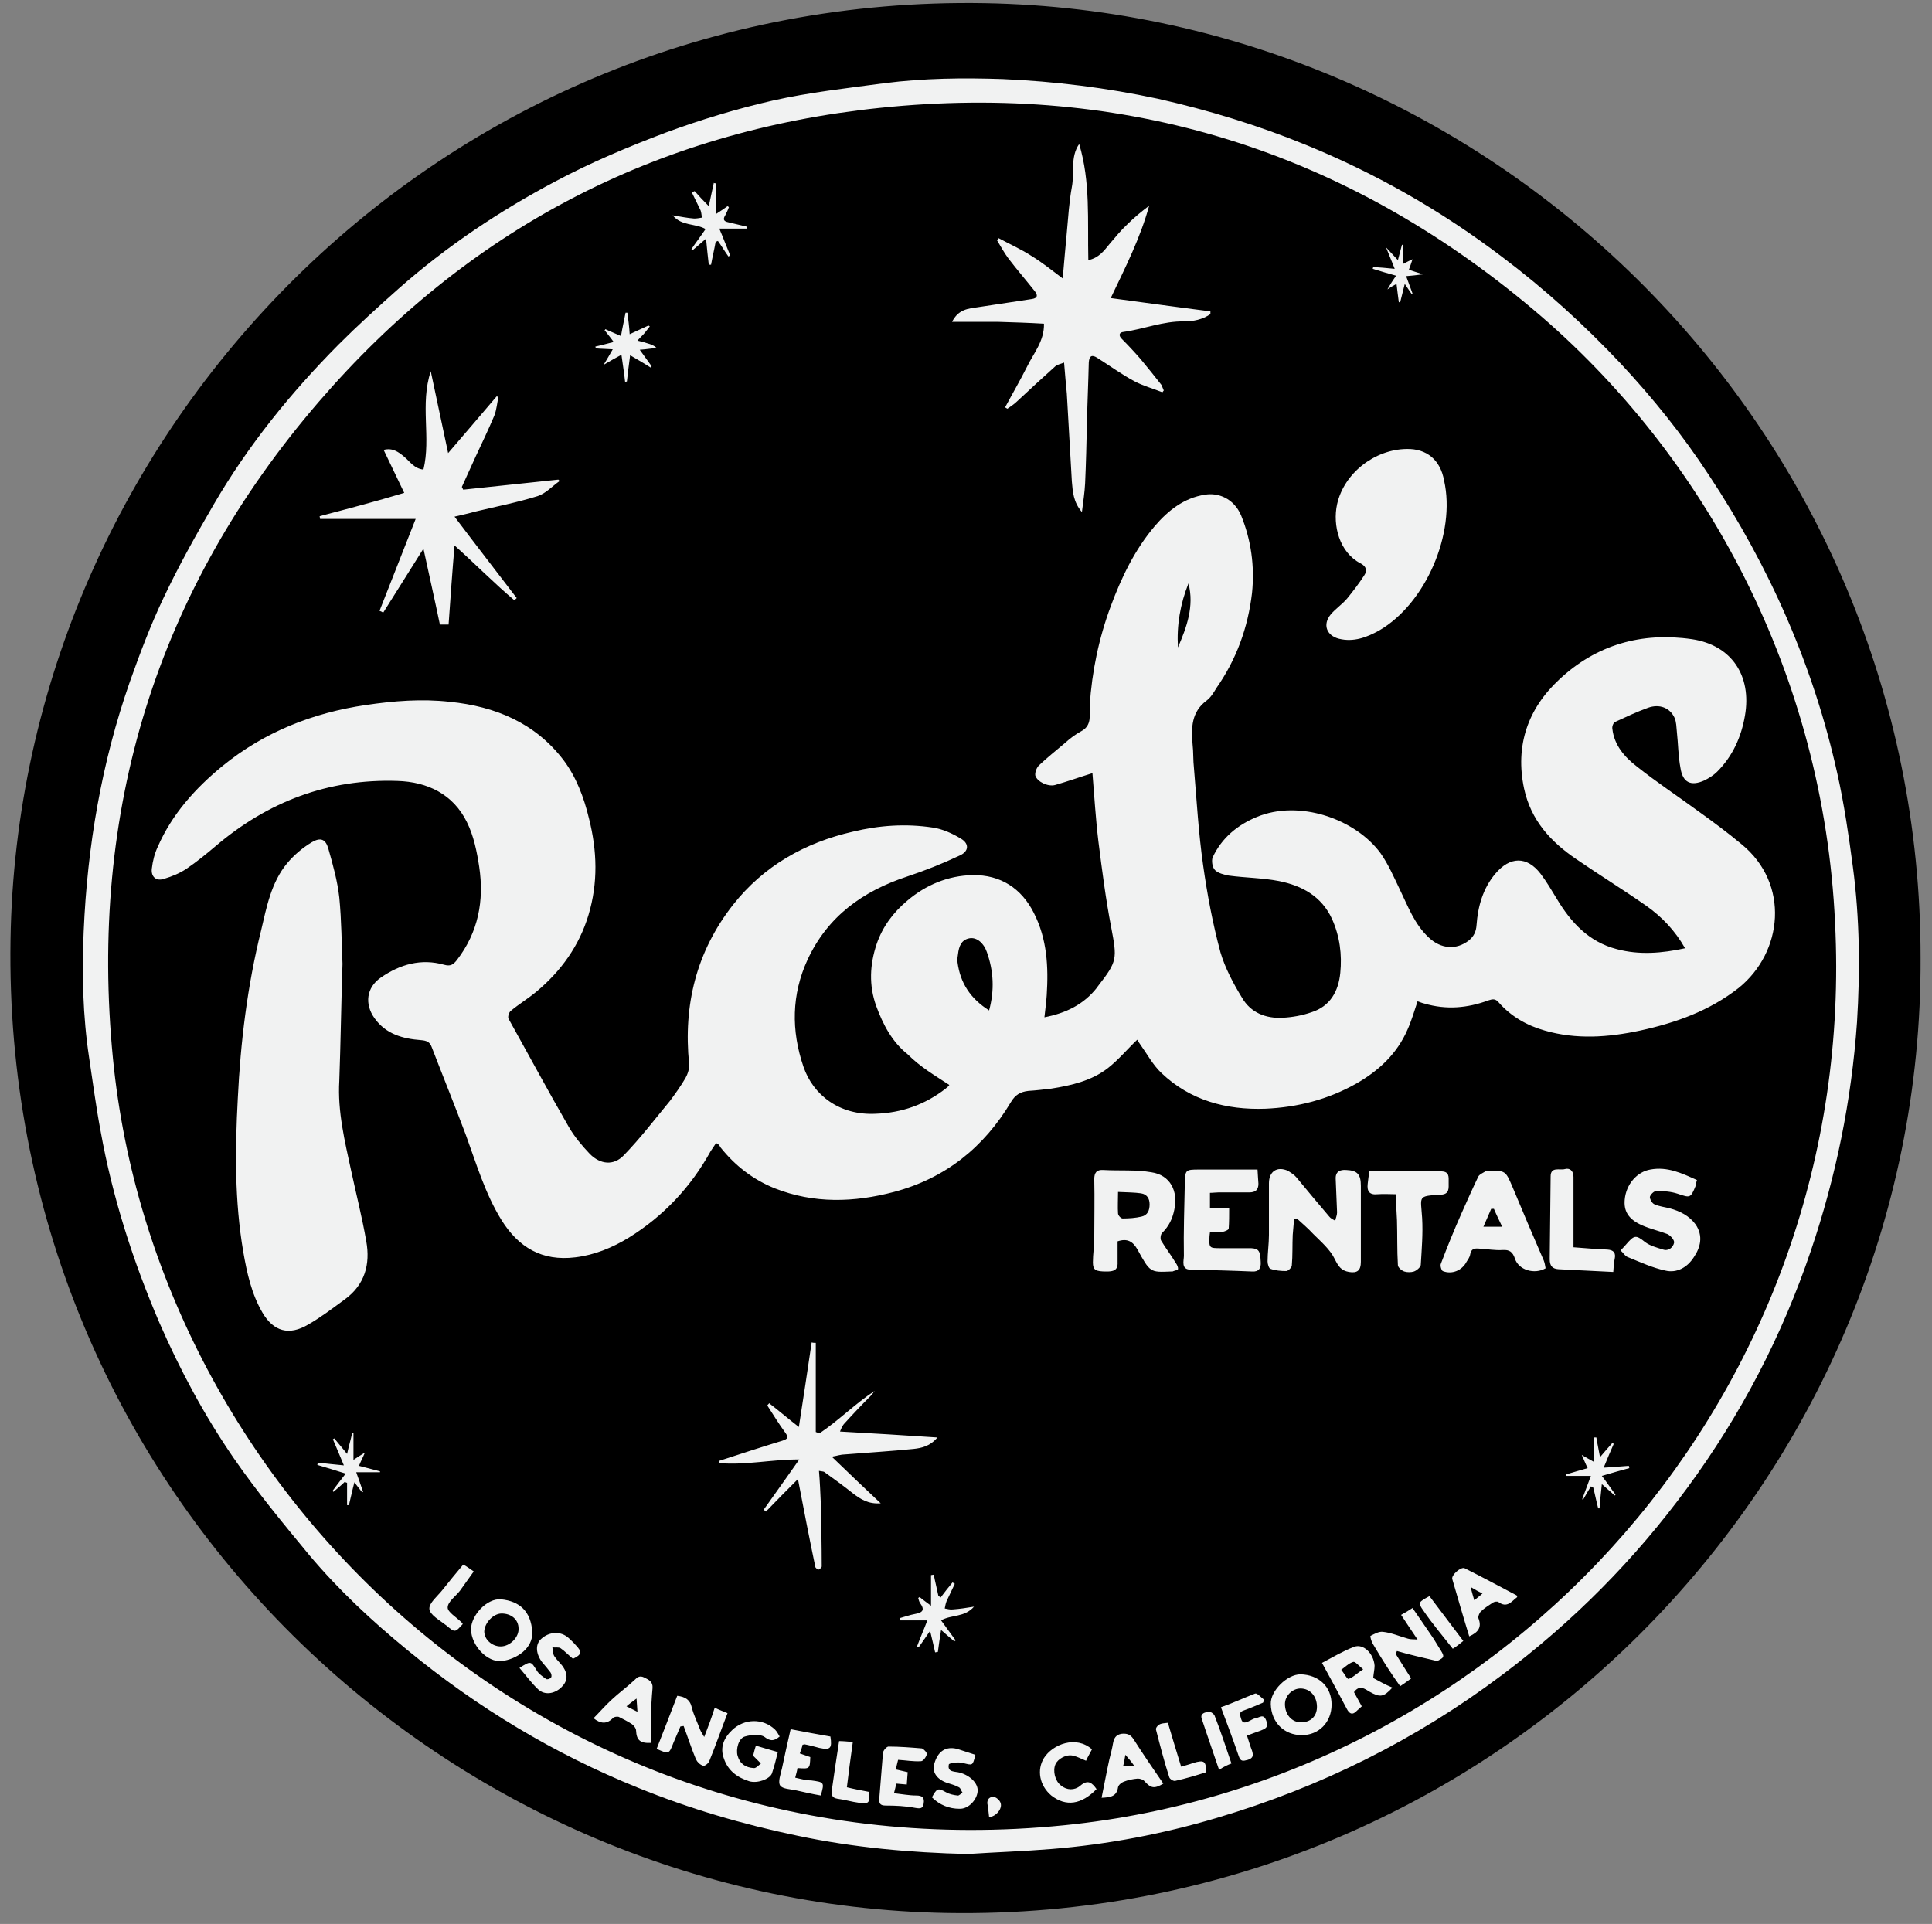 <?xml version="1.0" encoding="utf-8"?>
<!-- Generator: Adobe Illustrator 27.8.1, SVG Export Plug-In . SVG Version: 6.00 Build 0)  -->
<svg version="1.1" id="Layer_1" xmlns="http://www.w3.org/2000/svg" xmlns:xlink="http://www.w3.org/1999/xlink" x="0px" y="0px"
	 viewBox="0 0 422.5 420.8" style="enable-background:new 0 0 422.5 420.8;" xml:space="preserve">
<rect x="0" y="0" width="422.5" height="420.8" fill="#808080" stroke="none"/>
<style type="text/css">
	.st0{fill:#F1F2F2;}
</style>
<g>
	<g>
		<circle class="st0" cx="212" cy="211.9" r="205.8"/>
		<path d="M420,209.5c0.5,114.5-93.8,210.8-212.7,208.9C95.9,416.6,0.4,324.6,2.3,205.6C4,94.3,96.1-1.4,215.4,0.7
			C326.9,2.7,420.1,94.1,420,209.5z M211.6,405.5c6.1-0.4,12.3-0.6,18.4-1.1c12.3-1,24.3-3.3,36.1-6.8c22.6-6.7,43.4-17,62.3-31.2
			c15.6-11.7,29.1-25.3,40.6-41c11.7-15.9,20.7-33.2,27-51.8c5.5-16.2,8.9-32.9,10.1-50c0.7-11.3,0.6-22.7-0.9-34
			c-0.9-6.8-1.9-13.7-3.4-20.4c-5.2-23.5-14.8-45.2-28.1-65.3c-5.7-8.7-12.2-16.8-19.3-24.4c-8-8.5-16.6-16.3-25.9-23.3
			C315.2,46.1,301,38,285.6,31.7c-10.5-4.3-21.3-7.6-32.4-10.1c-11.2-2.4-22.5-3.8-33.9-4.3c-8.6-0.3-17.3-0.2-25.9,0.9
			c-8.2,1.1-16.4,2-24.4,3.8c-7.9,1.8-15.8,4.2-23.4,7c-8.2,3.1-16.3,6.5-24,10.6c-12.3,6.5-24,14.3-34.5,23.6
			c-4.5,4-8.9,8-13.1,12.2c-10.5,10.6-19.8,22.1-27.3,35c-3.9,6.7-7.7,13.5-11,20.5c-2.8,5.9-5.1,12-7.3,18.2
			c-6.2,17.7-9.3,36-10.1,54.6c-0.4,9.2-0.2,18.5,1.2,27.7c0.8,5.3,1.5,10.7,2.5,16c2.6,14.5,7.1,28.5,12.9,42
			c4.5,10.3,9.8,20.2,16.2,29.5c5.1,7.4,10.9,14.4,16.6,21.3c6.4,7.6,13.7,14.4,21.4,20.7c15.3,12.6,32.1,22.7,50.4,30.1
			c11.3,4.6,22.9,8,34.9,10.5C186.7,404.1,199.1,405.2,211.6,405.5z"/>
		<path d="M401.3,201.8c5.2,102.5-71.6,187.6-168.5,197.4C120.3,410.6,34,326.6,24.7,231.5c-5.3-54.1,9.5-102.4,45-143.6
			c32.3-37.5,73.5-59.2,122.7-64.3c53.7-5.6,101.6,9.3,142.9,44.1C373.3,99.7,398.8,147.9,401.3,201.8z M207.6,237.3
			c-0.1,0.2-0.4,0.5-0.8,0.8c-4.5,3.5-9.6,5.3-15.3,5.5c-7.9,0.4-13.7-4.1-15.8-10.3c-2.7-7.9-2.6-15.8,0.9-23.4
			c4.4-9.5,12.1-15,21.8-18.2c3.9-1.3,7.7-2.8,11.5-4.6c2-0.9,2.1-2.6,0.2-3.7c-1.8-1.1-4-2.1-6.1-2.4c-5.9-0.9-11.7-0.5-17.5,0.9
			c-10.5,2.4-19.5,7.5-26.2,16c-8,10.2-10.9,21.9-9.6,34.8c0.1,1-0.3,2.2-0.8,3.1c-1,1.7-2.2,3.4-3.4,5c-3.3,4-6.5,8.2-10.1,11.9
			c-2.2,2.3-5.1,2-7.4-0.3c-1.7-1.8-3.4-3.8-4.6-5.9c-4.5-7.8-8.8-15.8-13.2-23.7c-0.2-0.4,0.1-1.4,0.5-1.7c1.8-1.5,3.8-2.7,5.6-4.2
			c5.4-4.5,9.4-10.1,11.4-16.8c2.1-7,1.9-14,0.1-21.1c-1.1-4.6-2.8-9.1-5.6-12.8c-6.2-8.1-14.9-11.7-24.8-12.7
			c-6.2-0.7-12.3-0.2-18.4,0.7c-11.6,1.7-22.2,5.9-31.3,13.3c-6,4.9-11.1,10.6-14.2,17.7c-0.7,1.5-1.1,3.1-1.3,4.8
			c-0.2,1.8,1,2.8,2.7,2.2c1.7-0.5,3.4-1.2,4.9-2.2c2.2-1.5,4.3-3.2,6.3-4.9c11.5-9.8,24.7-14.8,39.8-14.3c6.6,0.2,12.2,2.9,15.2,9
			c1.5,3,2.2,6.5,2.7,9.8c1.1,7.4-0.2,14.3-4.9,20.4c-0.8,1-1.4,1.4-2.8,1c-5-1.4-9.6-0.1-13.8,2.8c-3.2,2.2-3.6,5.8-1.4,8.9
			c2.5,3.5,6.2,4.5,10.2,4.8c1.2,0.1,1.9,0.4,2.3,1.5c2.5,6.5,5.1,12.9,7.5,19.3c2.3,6.3,4.2,12.8,7.8,18.6c3.7,5.9,8.8,9,16.1,8.1
			c4.2-0.5,8.1-2.1,11.7-4.3c7.6-4.7,13.6-11.1,17.9-18.9c0.4-0.6,0.8-1.2,1.2-1.8c0.3,0.2,0.5,0.2,0.5,0.3c0.2,0.2,0.4,0.5,0.5,0.7
			c3.2,4,7.1,7,11.8,8.9c8.6,3.4,17.4,3.1,26.1,0.8c11.3-3,19.7-9.8,25.6-19.7c0.9-1.5,2-2.2,3.8-2.4c1.7-0.1,3.3-0.3,5-0.5
			c4.4-0.7,8.8-1.7,12.4-4.5c2.3-1.8,4.2-4.1,6.4-6.2c0.1,0.2,0.4,0.7,0.7,1.1c1.5,2.1,2.7,4.4,4.6,6.2c6.3,6,14.2,8.1,22.7,7.8
			c7-0.3,13.7-2,19.9-5.5c4.9-2.8,8.9-6.5,11.2-11.8c0.9-2,1.5-4.1,2.2-6.2c0.6,0.2,1,0.4,1.5,0.5c4.8,1.4,9.4,1,14-0.7
			c0.9-0.3,1.5-0.4,2.2,0.4c2.7,3.1,6.2,5.1,10.1,6.2c6.9,2,13.9,1.5,20.9,0c7.8-1.7,15.1-4.3,21.5-9.3c9.7-7.8,11.3-22.8,0.6-31.5
			c-3-2.5-6.1-4.8-9.3-7.1c-4.5-3.3-9.2-6.4-13.6-9.9c-2.6-2-4.9-4.6-5.3-8.2c-0.1-0.5,0.2-1.3,0.6-1.5c2.4-1.1,4.7-2.2,7.2-3.1
			c2.5-0.9,4.8,0,5.8,2.2c0.4,0.9,0.4,2,0.5,3c0.3,2.7,0.3,5.4,0.8,8c0.5,3.2,2.3,4,5.2,2.7c1-0.5,2-1.1,2.8-1.9
			c3.4-3.4,5.3-7.6,6.1-12.3c1.5-8.7-2.9-15.4-11.6-16.7c-11-1.6-20.9,1.2-29,8.8c-6.9,6.4-9.7,14.5-7.7,23.9
			c1.5,6.9,5.8,11.6,11.4,15.4c5.1,3.5,10.3,6.7,15.3,10.2c3.4,2.4,6.3,5.4,8.5,9.3c-5.1,1.1-10,1.5-14.9,0.2
			c-6.2-1.6-10.1-5.9-13.2-11.1c-1.1-1.8-2.2-3.7-3.5-5.4c-3-3.9-6.7-3.8-9.9,0c-2.7,3.2-3.8,7.1-4.1,11.2c-0.1,1.5-0.6,2.5-1.7,3.4
			c-2.7,2.1-6.1,1.9-8.8-0.7c-3.1-2.9-4.5-6.8-6.3-10.5c-1.3-2.7-2.5-5.5-4.2-7.9c-5.5-7.5-17.8-11.8-27.1-7.9
			c-4.1,1.7-7.6,4.5-9.6,8.8c-0.3,0.7-0.1,2.2,0.5,2.8c0.7,0.7,2,1,3,1.2c3.7,0.5,7.4,0.5,11,1.2c5,1,9.3,3.3,11.6,8.3
			c1.7,3.8,2.2,7.8,1.8,11.8c-0.4,4-2.2,7.3-6.3,8.6c-2,0.7-4.2,1.1-6.3,1.2c-3.7,0.2-7-1.1-8.9-4.4c-1.9-3.1-3.7-6.5-4.7-9.9
			c-1.7-6.3-2.9-12.7-3.8-19.1c-1-7-1.4-14.1-2-21.2c-0.2-1.7-0.1-3.5-0.3-5.2c-0.3-3.6-0.3-7.1,3.1-9.6c0.9-0.7,1.5-1.7,2.1-2.7
			c4.4-6.3,6.9-13.2,7.8-20.8c0.6-5.9-0.2-11.6-2.4-17c-1.6-3.7-5-5-7.9-4.5c-4.6,0.7-8.1,3.5-11,6.9c-4.4,5.2-7.3,11.3-9.6,17.5
			c-2.6,7-4.1,14.2-4.6,21.7c-0.1,1.9,0.6,4.3-1.8,5.6c-1.3,0.7-2.5,1.6-3.6,2.6c-1.9,1.6-3.9,3.2-5.7,4.9c-0.5,0.5-0.9,1.5-0.8,2.2
			c0.4,1.4,2.8,2.5,4.3,2.1c2.8-0.8,5.6-1.8,8.2-2.6c0.4,4.8,0.7,9.9,1.3,14.9c0.8,6.3,1.6,12.6,2.8,18.8c1.3,6.9,1.4,7.4-2.9,12.9
			c-0.1,0.1-0.1,0.2-0.2,0.3c-2.9,3.7-6.8,5.6-11.5,6.5c0.2-1.8,0.4-3.3,0.5-4.8c0.4-6.2,0.1-12.3-2.8-18c-2.7-5.4-7.3-8.4-13.4-8.3
			c-5.3,0.1-10.2,2.1-14.3,5.6c-3.1,2.6-5.4,5.7-6.7,9.5c-1.5,4.5-1.7,9-0.1,13.5c1.5,4.1,3.5,7.9,6.9,10.6
			C201.3,233.4,204.4,235.2,207.6,237.3z M74.9,210.8c-0.2-4.3-0.2-9.4-0.7-14.5c-0.4-3.6-1.4-7.2-2.4-10.7
			c-0.6-2.1-1.7-2.5-3.6-1.4c-2,1.2-3.9,2.8-5.4,4.6c-3.5,4.2-4.5,9.6-5.7,14.7c-3,12.1-4.5,24.4-5.1,36.8
			c-0.6,11.2-0.7,22.4,1.2,33.5c0.8,4.6,1.8,9.2,4.2,13.3c2.4,4.1,5.8,5.1,10,2.6c2.8-1.6,5.4-3.6,8-5.5c4.4-3.2,5.6-7.7,4.7-12.7
			c-0.9-5.2-2.2-10.3-3.3-15.4c-1.4-6.5-3-13-2.6-19.7C74.5,228.2,74.6,219.9,74.9,210.8z M238,56.9c-0.2-8.7,0.5-17.1-2-25.4
			c-2,2.9-1,6.3-1.6,9.4c-0.6,3.3-0.8,6.6-1.1,9.9c-0.3,3.3-0.6,6.5-0.9,10.1c-2.4-1.8-4.5-3.5-6.8-4.9c-2.3-1.5-4.8-2.6-7.2-3.9
			c-0.1,0.1-0.2,0.3-0.4,0.4c0.8,1.3,1.6,2.8,2.5,4c1.9,2.5,3.9,4.8,5.8,7.2c0.7,0.9,0.6,1.5-0.6,1.7c-4,0.6-8,1.2-11.9,1.8
			c-2,0.3-4.2,0.4-5.6,3.2c3.7,0,6.9,0,10.2,0c3.3,0.1,6.5,0.2,9.9,0.4c0.1,3.8-2.3,6.5-3.7,9.4c-1.5,3-3.2,5.9-4.8,8.9
			c0.2,0.1,0.3,0.2,0.5,0.3c0.7-0.5,1.5-1,2.1-1.6c2.8-2.6,5.6-5.2,8.4-7.7c0.5-0.4,1.2-0.5,1.9-0.8c0.2,2.5,0.4,4.7,0.6,6.8
			c0.4,6.4,0.7,12.8,1.1,19.2c0.2,2.2,0.3,4.5,2.2,6.7c0.3-2.4,0.6-4.3,0.7-6.3c0.2-4.4,0.3-8.8,0.4-13.3c0.1-4.4,0.3-8.7,0.4-13.1
			c0.1-1.5,0.7-1.8,1.9-1c2.7,1.7,5.3,3.6,8.1,5.1c1.9,1,4.1,1.6,6.1,2.4c0.1-0.1,0.2-0.3,0.3-0.4c-0.2-0.4-0.3-0.8-0.5-1.2
			c-1.5-1.9-3-3.8-4.6-5.7c-1.3-1.5-2.7-3-4.1-4.4c-0.7-0.7-0.6-1.4,0.4-1.5c4.4-0.6,8.7-2.4,13.3-2.3c1.9,0,4-0.4,5.7-1.6
			c0-0.2,0-0.4,0-0.6c-7.2-0.9-14.3-1.9-21.8-2.9c3.2-6.7,6.5-13.2,8.4-20.2c-1.7,1.3-3.3,2.6-4.8,4.1c-1.4,1.3-2.6,2.8-3.8,4.2
			C241.4,54.9,240.3,56.4,238,56.9z M307.6,98.2c-7,0.1-13.7,5.3-15.2,12.1c-1,4.6,0.5,10.5,5.1,12.9c1.4,0.7,1.5,1.7,0.8,2.7
			c-1.1,1.7-2.4,3.4-3.7,5c-1.1,1.3-2.5,2.2-3.6,3.5c-1.8,2.2-0.9,4.6,1.8,5.3c3.2,0.8,6.1-0.3,8.8-1.8
			c10.2-5.9,16.8-21.3,14.2-32.8C315,100.6,312,98.1,307.6,98.2z M69.9,112.9c0,0.2,0.1,0.4,0.1,0.6c6.9,0,13.8,0,20.9,0
			c-2.7,6.9-5.3,13.5-7.9,20.1c0.3,0.1,0.5,0.2,0.8,0.4c2.8-4.5,5.7-9,8.8-14c1.3,6,2.5,11.3,3.6,16.6c0.8,0,1.3,0,1.9,0
			c0.4-5.7,0.8-11.4,1.3-17.3c4.6,4.1,8.7,8.3,13.1,12c0.2-0.2,0.3-0.3,0.5-0.5c-4.5-5.9-9-11.7-13.6-17.8c1.7-0.4,3.1-0.7,4.5-1.1
			c4.6-1.1,9.2-2,13.7-3.4c1.8-0.6,3.2-2.2,4.8-3.3c-0.1-0.1-0.2-0.2-0.3-0.3c-6.9,0.7-13.9,1.5-20.8,2.2c-0.1-0.2-0.2-0.4-0.3-0.6
			c1-2.2,2-4.4,3-6.6c1.4-3,2.8-5.9,4.1-9c0.5-1.3,0.6-2.7,0.9-4.1c-0.1,0-0.3-0.1-0.4-0.1c-3.4,4-6.9,8.1-10.6,12.4
			c-1.3-6.1-2.5-11.8-3.8-17.9c-2.4,7.3,0.1,14.5-1.6,21.5c-2-0.2-2.9-1.7-4.2-2.8c-1.3-1.1-2.6-2-4.5-1.5c1.5,3.2,3,6.2,4.5,9.4
			C82.1,109.7,76,111.3,69.9,112.9z M174.5,323.5c1.3,6.8,2.5,13,3.8,19.2c0,0.2,0.5,0.6,0.7,0.6c0.3-0.1,0.7-0.5,0.7-0.7
			c0-4.6-0.1-9.2-0.2-13.8c-0.1-2.3-0.2-4.7-0.4-7.1c0.5,0.1,0.8,0.1,1.1,0.2c2.1,1.5,4.3,3.1,6.3,4.7c1.7,1.3,3.4,2.4,6.1,2.2
			c-3.7-3.5-7.1-6.7-10.7-10.2c1.2-0.2,2-0.5,2.9-0.5c5-0.4,10-0.7,15-1.2c1.8-0.2,3.6-0.6,5.2-2.5c-7.4-0.5-14.2-0.9-21.3-1.3
			c0.2-0.5,0.5-1.3,1-1.8c1.9-2.1,3.8-4.1,5.8-6.1c0.3-0.3,0.5-0.7,0.8-1c-4.3,2.8-7.9,6.5-12.1,9.3c-0.3-0.1-0.5-0.2-0.8-0.3
			c0-6.5,0-13,0-19.5c-0.3,0-0.6,0-0.9-0.1c-0.9,6.1-1.8,12.1-2.8,18.5c-2.2-1.7-4.3-3.5-6.5-5.2c-0.1,0.2-0.3,0.3-0.4,0.5
			c1.3,2,2.5,4,3.9,5.9c0.8,1.1,0.6,1.4-0.6,1.8c-4.6,1.4-9.2,2.9-13.8,4.4c0,0.2,0,0.4,0,0.5c5.7,0.5,11.3-0.8,17.5-0.8
			c-2.7,3.8-5.2,7.4-7.8,11c0.2,0.1,0.3,0.3,0.5,0.4C169.7,328.3,172.1,325.9,174.5,323.5z M283,266.6c0.2,0,0.4-0.1,0.6-0.1
			c1.2,1.1,2.5,2.2,3.6,3.4c1.7,1.7,3.7,3.4,4.7,5.5c0.8,1.6,1.4,2.5,3.1,2.8c1.8,0.3,2.6-0.3,2.6-2.2c0-2.3,0-4.5,0-6.8
			c0-3.3,0-6.6,0-9.8c0-2.5-0.7-3.4-3.2-3.5c-1.3-0.1-2.4,0.3-2.3,2c0.1,2.4,0.2,4.9,0.3,7.3c0,0.6-0.3,1.2-0.4,1.8
			c-0.5-0.3-1-0.5-1.3-0.9c-2.4-2.8-4.8-5.7-7.2-8.6c-0.5-0.6-1.2-1-1.8-1.4c-2.4-1.1-4.2,0.1-4.2,2.7c0,3.8,0,7.5,0,11.3
			c0,1.9-0.3,3.9-0.3,5.8c0,0.6,0.3,1.5,0.6,1.6c1.1,0.4,2.3,0.5,3.5,0.5c0.4,0,1.2-0.8,1.2-1.2c0.2-2.2,0.1-4.5,0.2-6.7
			C282.8,268.9,282.9,267.7,283,266.6z M244.4,271.5c2.1-0.7,3.3,0,4.3,1.7c2.8,5.1,2.8,5.1,7.3,4.9c0.1,0,0.3,0,0.4,0
			c0.4-0.2,1.2-0.3,1.2-0.5c0.1-0.4-0.2-1-0.5-1.4c-1-1.7-2.2-3.2-3.2-4.9c-0.2-0.4-0.1-1.4,0.3-1.7c1.4-1.4,2.2-3,2.6-5
			c0.9-4.1-0.9-7.6-5-8.2c-3.4-0.6-7-0.3-10.5-0.5c-1.5-0.1-2,0.6-2,2c0.1,4.3,0,8.6,0,12.9c0,1.8-0.3,3.5-0.3,5.3c0,1.7,0.6,2,3,2
			c1.4,0,2.5-0.2,2.4-2C244.4,274.5,244.4,273,244.4,271.5z M338,277.4c-0.1-0.6-0.2-1.2-0.4-1.7c-2.3-5.3-4.6-10.7-6.8-16
			c-1.6-3.7-1.5-3.7-5.6-3.6c-0.1,0-0.1,0-0.2,0c-0.6,0.4-1.4,0.7-1.7,1.2c-1.3,2.7-2.5,5.4-3.7,8.1c-1.6,3.6-3.1,7.3-4.5,11
			c-0.2,0.4,0.1,1.4,0.4,1.6c2,0.8,4.2-0.1,5.2-2c0.3-0.5,0.7-1,0.8-1.6c0.2-1.4,1.1-1.4,2.1-1.3c1.7,0.1,3.3,0.4,5,0.3
			c1.5-0.1,2.2,0.4,2.7,1.9C332.1,277.8,335.6,278.8,338,277.4z M275,255.8c-4.4,0-8.6,0-12.8,0c-3,0-3,0.1-3.1,3
			c-0.1,5.3-0.3,10.6-0.2,15.9c0,1-0.7,3,1.5,3c4.5,0.1,8.9,0.2,13.4,0.4c1.5,0.1,2-0.7,1.9-2.1c-0.1-2.4-0.4-2.9-2.1-3
			c-2.2,0-4.3,0-6.5,0c-2.7,0-2.7,0-2.6-2.6c0-0.3,0.1-0.6,0.1-1c1,0,2,0.1,2.9,0c0.4-0.1,1.2-0.4,1.2-0.7c0.1-1.4,0.1-2.8,0.1-4.4
			c-1.6,0-2.9,0-4.2,0c0-1.2,0-2.2,0-3.4c0.7,0,1.3-0.1,1.9-0.1c2.2,0,4.4,0,6.7,0c1.3,0,2-0.5,2-1.9
			C275.1,257.9,275.1,257,275,255.8z M371.1,258.1c-3.3-1.5-6.5-3-10.2-2.3c-2.9,0.5-5.3,3.2-5.6,6.6c-0.2,2.3,0.6,4.2,3.8,5.6
			c1.8,0.8,3.7,1.2,5.5,1.9c0.7,0.3,1.6,1.3,1.5,1.9c-0.2,1-1.2,1.9-2.4,1.5c-1.3-0.4-2.8-0.8-3.9-1.6c-2.1-1.7-2.4-1.6-4.3,0.6
			c-0.3,0.3-0.6,0.7-1.1,1.2c0.6,0.5,1,1.3,1.7,1.5c2.7,1.1,5.3,2.3,8.1,2.9c2.5,0.6,4.8-0.7,6.2-2.9c1.5-2.2,2.1-4.7,0.4-7.2
			c-1.4-1.9-3.4-2.9-5.6-3.5c-1.1-0.3-2.3-0.4-3.4-0.9c-0.5-0.2-1-1.1-1-1.6c0.1-0.5,0.9-1.3,1.4-1.3c1.6,0,3.2,0.1,4.7,0.6
			c2.7,0.9,2.8,1,3.9-1.7C370.8,259.1,370.9,258.7,371.1,258.1z M299.5,256.1c-0.2,1-0.3,1.9-0.4,2.8c-0.2,1.7,0.4,2.5,2.2,2.3
			c1.3-0.1,2.6,0,3.9,0c0.1,2.1,0.2,3.9,0.3,5.7c0.1,3.3,0,6.5,0.2,9.8c0,0.5,0.8,1.2,1.4,1.4c0.6,0.2,1.5,0.2,2.1,0
			c0.6-0.2,1.4-0.9,1.5-1.4c0.2-3.4,0.5-6.9,0.3-10.3c-0.3-4.8-1.1-4.8,4.1-5.1c1.9-0.1,1.7-1.4,1.7-2.7c0-1.2,0.2-2.4-1.7-2.4
			C310,256.2,304.8,256.1,299.5,256.1z M344.1,272.8c0-0.7,0-1.3,0-2c0-4.5,0-8.9,0-13.4c0-1.4-0.9-2-1.9-1.7
			c-1.1,0.3-3.1-0.6-3.1,1.6c-0.1,6-0.1,12-0.2,18.1c0,1.5,0.6,2.1,1.9,2.2c4,0.2,7.9,0.4,12,0.6c0.1-1.1,0.1-2,0.3-2.8
			c0.3-1.4-0.2-2-1.6-2.1C349,273.2,346.7,273,344.1,272.8z M314.3,363.3c1.7-0.9,1.7-0.9,0.3-3.1c-0.4-0.6-0.7-1.2-1.1-1.8
			c-1.5-2.2-3-4.4-4.6-6.7c-0.9,0.6-1.6,1-2.5,1.5c1.2,1.8,2.3,3.5,3.6,5.4c-0.9-0.1-1.5,0-2.1-0.2c-1.8-0.5-3.6-1.3-5.5-1.5
			c-0.9-0.1-1.9,0.5-2.7,0.9c-0.1,0.1,0.2,1.2,0.5,1.7c1,1.7,2.1,3.5,3.2,5.2c0.9,1.4,1.8,2.7,2.8,4.1c0.9-0.6,1.6-1.1,2.4-1.7
			c-1.2-1.9-2.3-3.6-3.4-5.4c0.1-0.2,0.2-0.4,0.3-0.6C308.2,361.9,310.9,362.5,314.3,363.3z M154,379.9c-0.4-0.7-0.7-1.1-0.9-1.6
			c-0.6-1.6-1.4-3.2-1.8-4.8c-0.4-1.8-1.5-2.4-3.2-2.6c-1.5,3.9-3,7.8-4.5,11.6c2.7,1.2,2.7,1.2,3.7-1.4c0.5-1.2,1-2.3,1.5-3.5
			c0.2,0,0.5-0.1,0.7-0.1c0.9,2.4,1.7,4.9,2.7,7.3c0.3,0.6,0.9,1.2,1.6,1.4c0.3,0.1,1.1-0.5,1.3-1c1.4-3.4,2.6-6.9,4-10.5
			c-0.9-0.4-1.8-0.7-2.8-1.2C155.6,375.7,154.9,377.6,154,379.9z M300.3,367c0.1-1.1,0.3-1.9,0.3-2.7c-0.2-2.7-2.5-4.9-4.5-4.1
			c-2.4,0.9-4.7,2.3-7,3.5c2,3.6,3.7,6.8,5.4,10c0.6,1.2,1.3,1.5,2.3,0.4c0.3-0.3,0.6-0.5,1-0.9c-0.6-1.1-1.2-2.2-1.7-3.1
			c1.2-1.7,2.4-0.7,3.4-0.1c2.3,1.3,3.1,1.2,5-0.9C303,368.5,301.6,367.7,300.3,367z M291.2,372.8c0-3.9-2.8-6.5-6.8-6.6
			c-2.9,0-6.6,3.6-6.5,6.5c0.1,4,2.9,6.8,6.8,6.8C288.4,379.5,291.2,376.7,291.2,372.8z M116.4,356.9c-0.3-4.5-2.8-6.7-6.8-7.1
			c-3.1-0.3-6.6,3.5-6.6,6.6c0.1,3.5,3.5,7.2,6.7,6.9C113,362.9,116.6,360.5,116.4,356.9z M142.3,381.2c0-1.8,0-3.6,0-5.4
			c0.1-2.2,0.2-4.4,0.4-6.6c0.1-1.4-0.8-1.8-1.8-2.3c-1-0.5-1.5-0.1-2.2,0.6c-1.6,1.5-3.4,2.8-5,4.3c-1.4,1.3-2.6,2.7-3.9,4
			c1.5,1.2,2.9,1.4,4.3-0.1c0.2-0.2,0.9-0.3,1.2-0.2c1,0.5,2,1,2.9,1.6c0.4,0.3,0.9,0.9,0.9,1.4C139.2,380.6,140,381.3,142.3,381.2z
			 M321.3,357.9c2-0.9,2.8-2,2-4c-0.1-0.3,0.2-1.1,0.5-1.4c0.8-0.8,1.8-1.4,2.7-2c0.3-0.2,1-0.3,1.2-0.1c1.9,1.4,2.9-0.2,4.1-1.1
			c-0.1-0.2-0.1-0.4-0.2-0.4c-3.8-2-7.5-4-11.3-5.9c-0.8-0.4-3,1.5-2.7,2.4C318.8,349.5,320,353.7,321.3,357.9z M170.5,379.8
			c-0.3-0.5-0.6-1.1-1-1.5c-2.7-2.6-6.8-2.4-9.4,0.1c-1.8,1.7-2.7,3.8-1.8,6.2c0.9,2.7,3,4.2,5.6,5c1.8,0.5,4.4-0.5,4.9-1.7
			c0.5-1.5,0.9-3,1.3-4.7c-1.7-0.5-3.2-0.9-4.8-1.4c-0.3,0.9-0.5,1.8-0.6,2.2c0.7,0.7,1.2,1.2,1.7,1.7c-0.5,0.4-1.1,1.1-1.6,1
			c-1.7-0.1-3-0.9-3.5-2.7c-0.4-1.4,0.2-3.8,1.6-4.2c1.4-0.4,3.3-0.6,4.3,0.1C168.4,380.8,169.2,380.9,170.5,379.8z M254.4,390.1
			c-2.2-3.2-4.4-6.4-6.5-9.7c-0.7-1.1-1.5-1.3-2.6-1.2c-1.3,0.2-1.7,1-1.9,2.1c-0.2,1.2-0.5,2.3-0.8,3.5c-0.6,2.7-1.1,5.5-1.7,8.4
			c2-0.1,3.3-0.3,3.6-2.3c0.1-0.5,0.7-1,1.2-1.2c1-0.4,2-0.6,3.1-0.7c0.5,0,1.2,0.2,1.5,0.6C251.7,391.1,252.4,391.3,254.4,390.1z
			 M196.4,384.9c1.7,0.1,3.3,0.4,5,0.3c0.5,0,1.1-0.9,1.3-1.5c0.1-0.3-0.7-1.2-1.1-1.3c-2.4-0.2-4.9-0.4-7.3-0.4
			c-0.4,0-1.1,0.8-1.2,1.3c-0.3,3.3-0.5,6.6-0.8,9.9c-0.1,1.2,0.1,1.7,1.4,1.7c2.1,0,4.3,0.1,6.4,0.5c1.1,0.2,1.8,0.2,1.9-1
			c0.2-1.2-0.3-1.7-1.6-1.7c-1.6,0-3.1-0.3-4.9-0.5c0.2-0.8,0.4-1.5,0.5-2.1c0.8,0.1,1.5,0.1,2.3,0.2c0.1-1,0.1-1.8,0.2-2.7
			c-0.9-0.2-1.8-0.4-2.6-0.6C196.1,386.2,196.2,385.6,196.4,384.9z M173.9,388.8c0.2-0.8,0.4-1.4,0.5-2.1c2.7,0.2,2.7,0.2,2.8-2.4
			c-0.8-0.3-1.5-0.5-2.3-0.8c0.3-0.8,0.5-1.3,0.6-1.9c0.2,0,0.3-0.1,0.4-0.1c1.1,0.2,2.2,0.5,3.3,0.8c2.4,0.5,2.8,0.1,2.4-2.5
			c-2.8-0.5-5.7-1-8.7-1.6c-0.7,3-1.3,5.8-1.9,8.6c-0.3,1.3-0.9,2.9-0.4,3.7c0.5,0.8,2.3,0.8,3.6,1.1c1.8,0.4,3.5,0.8,5.3,1.1
			c0.8-2.9,0.8-2.9-2.1-3.3C176.3,389.4,175.2,389.1,173.9,388.8z M125.3,362.8c1.9-0.9,2.1-1.5,0.5-3.1c-0.4-0.5-0.9-0.9-1.4-1.4
			c-1.7-1.6-4.3-1.5-6.1,0.2c-1.3,1.2-1.1,3.3,0.3,5.1c0.6,0.7,1.2,1.4,1.8,2.2c0.2,0.3,0.3,0.9,0.1,1.1c-0.2,0.3-0.9,0.5-1.1,0.3
			c-0.7-0.5-1.6-1.1-2-1.8c-1.3-2.1-1.3-2.2-3.8-0.6c1.4,1.6,2.6,3.3,4.1,4.7c1.4,1.3,3.5,1,5-0.4c1.4-1.3,1.6-2.8,0.4-4.6
			c-0.6-0.8-1.4-1.5-1.9-2.3c-0.3-0.5-0.3-1.2-0.4-1.9c0.6,0.1,1.4-0.1,1.8,0.2C123.5,361.1,124.3,362,125.3,362.8z M203.8,393.1
			c1.7,1.7,3.8,2.5,6,2.5c2,0.1,3.9-2,4-3.9c0.1-1.7-1.7-3.4-3.9-4c-1-0.3-2.8,0-2.4-1.8c0.1-0.3,2.1-0.6,3.1-0.3
			c2.1,0.5,2.1,0.7,2.7-1.8c-1.3-0.4-2.7-0.9-4-1.3c-2.5-0.6-4.2,0.5-5,3.3c-0.5,1.7,0.5,3.3,2.7,4.1c0.9,0.3,1.8,0.5,2.7,1
			c0.4,0.2,0.5,0.8,0.8,1.2c-0.4,0.2-0.8,0.7-1.1,0.6c-0.9-0.1-1.8-0.3-2.5-0.7C205.1,391,204.9,391.1,203.8,393.1z M239.8,391.3
			c-1-1.4-1.9-2.2-3.6-0.7c-1.2,1-2.9,1-4.2-0.1c-1.3-1-1.8-3.2-1.2-4.6c0.5-1.2,2.4-2.3,3.9-1.9c0.9,0.2,1.8,0.7,2.8,1.1
			c0.4-0.9,0.9-1.7,1.3-2.5c-3.5-3.1-8.6-1.1-10.5,1.9c-1.6,2.6-1,6,1.6,8.2C233.1,395.2,236.5,394.7,239.8,391.3z M151.9,41.8
			c-0.2,0.1-0.4,0.2-0.6,0.3c0.6,1.3,1.3,2.6,1.9,3.9c0.2,0.5,0.2,1.1,0.3,1.6c-0.6,0.1-1.1,0.2-1.7,0.2c-1.4-0.1-2.9-0.4-4.7-0.7
			c2,2.4,4.9,1.7,7.2,3c-1,1.5-2.1,2.9-3.1,4.4c0.1,0.1,0.2,0.1,0.3,0.2c0.9-0.8,1.8-1.5,2.9-2.5c0.2,2.2,0.4,3.9,0.6,5.7
			c0.2,0,0.3,0,0.5,0c0.3-1.7,0.7-3.3,1-5c0.2-0.1,0.3-0.1,0.5-0.2c0.8,1.1,1.5,2.3,2.3,3.4c0.1-0.1,0.2-0.1,0.4-0.2
			c-0.8-1.9-1.5-3.8-2.4-5.9c2.2,0,4.1,0,6,0c0-0.1,0.1-0.3,0.1-0.4c-1.4-0.3-2.8-0.7-4.2-1c-1-0.2-1.1-0.7-0.6-1.5
			c0.3-0.6,0.6-1.2,0.8-1.8c-0.1-0.1-0.2-0.1-0.3-0.2c-0.7,0.5-1.4,1-2.5,1.7c0-2.6,0-4.7,0-6.7c-0.2,0-0.4,0-0.5-0.1
			c-0.3,1.5-0.7,3.1-1.1,5.1C153.7,43.8,152.8,42.8,151.9,41.8z M267,373.4c1.4,3.7,2.7,7.2,3.9,10.7c0.4,1.2,0.9,1.1,2,0.8
			c1.2-0.4,1.2-1,0.9-2c-0.4-1-0.7-2.1-1.1-3.3c1.1-0.4,2.1-0.8,3-1.1c1-0.4,1.8-0.7,1.2-2.2c-0.6-1.6-1.5-0.6-2.3-0.5
			c-0.6,0.1-1.1,0.5-1.6,0.7c-0.7,0.3-1.3,0.5-1.6-0.6c-0.2-0.8-0.6-1.4,0.6-1.8c1.4-0.5,2.8-1.1,4.2-1.7c0.1-0.2,0.2-0.4,0.3-0.6
			c-0.7-0.5-1.5-1.5-2-1.4C271.9,371.4,269.6,372.5,267,373.4z M201.1,349.3c-0.1,0.1-0.2,0.1-0.3,0.2c0.1,0.4,0.2,0.8,0.4,1.1
			c1.1,1.5,0.6,2.1-1.1,2.4c-1.1,0.2-2.2,0.6-3.3,0.9c0,0.2,0.1,0.3,0.1,0.5c1.9,0,3.8,0,5.9,0c-0.8,2.1-1.6,3.9-2.3,5.8
			c0.1,0,0.3,0.1,0.4,0.1c0.8-1.1,1.5-2.2,2.5-3.6c0.5,2,0.8,3.4,1.1,4.7c0.2,0,0.4-0.1,0.6-0.1c0.2-1.5,0.4-3,0.7-4.8
			c1.1,1,2,1.7,2.9,2.5c0.1-0.1,0.2-0.2,0.3-0.2c-1.1-1.5-2.1-2.9-3.2-4.4c2.3-1.3,5.1-0.6,7.2-3c-1.8,0.3-3.2,0.5-4.6,0.6
			c-0.6,0.1-1.2-0.1-1.8-0.2c0.1-0.5,0.2-1.1,0.4-1.6c0.6-1.3,1.2-2.5,1.8-3.8c-0.2-0.1-0.3-0.2-0.5-0.3c-0.9,1.1-1.8,2.2-2.6,3.3
			c-0.2-0.1-0.3-0.3-0.5-0.4c-0.3-1.5-0.7-3-1-4.6c-0.2,0-0.4,0.1-0.6,0.1c0,2.1,0,4.2,0,6.7C202.4,350.3,201.7,349.8,201.1,349.3z
			 M137.2,68.4c-0.1,0-0.3,0-0.4,0c-0.3,1.6-0.7,3.3-1,5.1c-1.3-0.6-2.4-1-3.4-1.5c-0.1,0.1-0.1,0.2-0.2,0.2c0.6,0.8,1.3,1.6,2,2.6
			c-1.5,0.4-2.7,0.7-4,1c0,0.1,0.1,0.3,0.1,0.4c1.1,0.1,2.2,0.1,3.7,0.2c-0.7,1.2-1.2,2.1-2,3.4c1.5-0.9,2.6-1.5,3.9-2.2
			c0.3,2.2,0.6,4,0.8,5.9c0.1,0,0.3,0,0.4-0.1c0.2-1.8,0.4-3.5,0.7-5.7c1.7,1,3.1,1.8,4.5,2.7c0.1-0.1,0.1-0.2,0.2-0.3
			c-0.8-1.1-1.6-2.2-2.6-3.6c1.5-0.1,2.6-0.3,3.7-0.4c-0.7-0.6-1.3-0.8-2-1c-0.6-0.2-1.3-0.4-2.2-0.6c0.7-0.8,1.2-1.2,1.6-1.7
			c0.4-0.5,0.8-1,1.1-1.4c-0.1-0.1-0.2-0.1-0.3-0.2c-1.3,0.6-2.6,1.2-4.1,1.9C137.6,71.4,137.4,69.9,137.2,68.4z M183.5,380.8
			c-0.6,3.8-1.1,7.3-1.6,10.8c-0.1,0.9,0,1.6,1.2,1.8c1.6,0.2,3.2,0.7,4.8,0.9c2.1,0.3,2.4,0,2.1-2.4c-1.6-0.3-3.2-0.6-4.8-1
			c0.4-3.3,0.8-6.4,1.3-9.9C185.3,380.9,184.4,380.8,183.5,380.8z M101.2,355.2c-0.1-0.2-0.2-0.3-0.3-0.4c-1.1-1.1-3-2.2-3-3.2
			c0-1.3,1.8-2.5,2.7-3.7c1-1.4,2-2.8,3-4.2c-0.9-0.6-1.5-1.1-2.3-1.5c-1.6,1.9-3,3.6-4.5,5.5c-1.1,1.4-3,2.9-2.9,4.2
			c0.1,1.3,2.3,2.5,3.7,3.6C99.5,357.1,99.5,357.1,101.2,355.2z M258.3,386.4c-1-3.3-2-6.5-2.9-9.6c-0.8,0.1-1.4,0.1-1.9,0.4
			c-0.4,0.2-0.8,0.8-0.7,1.1c0.9,3.5,1.8,7,2.9,10.4c0.1,0.4,0.9,0.9,1.3,0.8c2.3-0.5,4.6-1.2,6.8-1.9c-0.1-2.3-0.3-2.8-2.9-2
			C260.1,385.9,259.3,386.1,258.3,386.4z M347.9,325.1c0.2,0.1,0.3,0.1,0.5,0.2c0.4,1.5,0.7,3.1,1.1,4.6c0.1,0,0.2,0,0.3,0
			c0.1-1.6,0.3-3.3,0.5-5.3c1.1,1,2,1.7,2.8,2.5c0.1-0.1,0.1-0.1,0.2-0.2c-1-1.3-1.9-2.7-3-4.1c2.3-0.7,4.2-1.2,6-1.7
			c0-0.2-0.1-0.4-0.1-0.5c-1.7,0.1-3.4,0.3-5.5,0.4c0.8-2,1.5-3.6,2.2-5.2c-0.1-0.1-0.2-0.1-0.3-0.2c-0.8,0.9-1.7,1.9-2.7,3.1
			c-0.3-1.7-0.6-3-0.8-4.3c-0.2,0-0.4,0-0.6,0c0,1.7,0,3.4,0,5.3c-1-0.6-1.7-0.9-2.6-1.5c0.5,1.1,0.8,1.9,1.3,2.9
			c-1.7,0.5-3.2,0.9-4.8,1.4c0,0.1,0,0.2,0,0.3c1.8,0,3.5,0,5.5,0c-0.7,1.9-1.3,3.5-1.9,5.1c0.1,0,0.2,0.1,0.2,0.1
			C346.7,327.1,347.3,326.1,347.9,325.1z M77.3,319.3c0-2.1,0-3.9,0-5.8c-0.1,0-0.2,0-0.3,0c-0.3,1.4-0.7,2.7-1.1,4.5
			c-1.1-1.4-2-2.4-2.8-3.4c-0.1,0.1-0.2,0.1-0.3,0.2c0.8,1.8,1.5,3.6,2.4,5.7c-2.2-0.2-3.9-0.4-5.7-0.6c0,0.2-0.1,0.3-0.1,0.5
			c2,0.6,4,1.2,6.2,1.9c-1.1,1.4-2,2.6-2.9,3.8c0.1,0.1,0.2,0.1,0.2,0.2c0.8-0.7,1.7-1.4,2.5-2.2c0.2,0.1,0.3,0.2,0.5,0.2
			c0,1.6,0,3.3,0,4.9c0.1,0,0.3,0,0.4,0c0.4-1.6,0.7-3.1,1.2-5c0.7,0.9,1.2,1.6,1.7,2.2c0.1,0,0.1-0.1,0.2-0.1
			c-0.5-1.4-0.9-2.7-1.5-4.3c2,0,3.6,0,5.2,0c0-0.1,0-0.2,0-0.2c-1.5-0.4-3-0.8-4.6-1.2c0.4-1,0.8-1.7,1.3-2.9
			C78.8,318.3,78.2,318.7,77.3,319.3z M269.3,385.7c-1.3-3.8-2.4-7.2-3.7-10.5c-0.2-0.4-0.9-0.9-1.3-0.8c-0.7,0.1-1.9,0.3-1.5,1.5
			c1.2,3.7,2.5,7.3,3.8,11.2C267.6,386.4,268.5,386,269.3,385.7z M320,358.9c-2.5-3.3-5-6.6-7.4-9.8c-2.4,1.3-2.6,1.4-1.3,3.2
			c1.9,2.8,4.2,5.5,6.4,8.3C318.6,360.1,319.2,359.5,320,358.9z M307.5,60.4c1.2-0.1,2.2-0.2,3.7-0.4c-1.3-0.4-2.2-0.7-3.1-1
			c0.3-0.8,0.5-1.4,0.8-2.3c-0.8,0.4-1.3,0.6-2,1c0-1.6,0-2.9,0-4.1c-0.1,0-0.2,0-0.3-0.1c-0.3,1-0.5,2-0.9,3.4
			c-0.9-1-1.6-1.7-2.6-2.8c0.7,1.8,1.3,3.1,1.9,4.7c-1.9-0.2-3.3-0.3-4.7-0.4c0,0.1-0.1,0.3-0.1,0.4c1.6,0.5,3.3,1,5.1,1.5
			c-0.7,1-1.2,1.8-1.9,3c0.9-0.6,1.4-0.9,2-1.2c0.2,1.5,0.3,2.7,0.5,4c0.1,0,0.2,0,0.3,0c0.3-1.2,0.6-2.4,1-4c0.7,1,1.1,1.6,1.5,2.2
			c0.1,0,0.1-0.1,0.2-0.1C308.4,62.9,308,61.7,307.5,60.4z M216.3,397.4c1.4,0,3-1.8,2.5-3.1c-0.2-0.6-1-1.3-1.6-1.3
			c-1,0-1.5,0.8-1.2,1.9C216.1,395.6,216.2,396.4,216.3,397.4z"/>
		<path d="M216.3,221c-4.1-2.6-6.3-6-6.9-10.5c-0.1-0.6,0-1.2,0.1-1.8c0.2-1.7,0.7-3.2,2.6-3.5c1.5-0.2,3,1,3.7,3
			C217.3,212.4,217.5,216.6,216.3,221z"/>
		<path d="M259.9,127.6c1.3,5-0.4,9.6-2.3,14C257.3,136.8,258.1,132.1,259.9,127.6z"/>
		<path d="M244.5,260.7c2.1,0.1,3.6,0.1,5,0.3c1.3,0.2,1.9,1.1,1.9,2.4c0,1.3-0.4,2.4-1.8,2.7c-1.3,0.3-2.7,0.4-4.1,0.4
			c-0.4,0-1-0.7-1-1.1C244.4,264,244.5,262.5,244.5,260.7z"/>
		<path d="M326.7,264.4c0.5,1.2,1.1,2.4,1.8,3.9c-1.4,0-2.5,0-4.1,0c0.6-1.4,1.2-2.7,1.7-3.9C326.3,264.4,326.5,264.4,326.7,264.4z"
			/>
		<path d="M298.1,365.1c-1.4,0.9-2.2,1.8-3.2,2.1c-0.3,0.1-1-1.3-1.6-2c0.9-0.6,1.6-1.4,2.6-1.7C296.3,363.3,297,364.2,298.1,365.1z
			"/>
		<path d="M288,373.3c0,2.1-1.4,3.4-3.5,3.4c-2,0-3.5-1.7-3.5-4c0-1.8,1.6-3.4,3.4-3.4C286.5,369.3,288,371,288,373.3z"/>
		<path d="M109.7,352.9c2.1,0,3.7,1.3,3.7,3.3c0.1,1.9-1.9,3.9-3.9,3.9c-1.9,0-3.6-1.5-3.6-3.3C106,354.9,107.9,352.9,109.7,352.9z"
			/>
		<path d="M137,373.2c0.8-0.7,1.4-1.1,2.2-1.7c0.1,1,0.1,1.8,0.2,2.9C138.4,373.9,137.8,373.6,137,373.2z"/>
		<path d="M324.2,348.5c-0.6,0.6-1.1,0.9-1.8,1.5c-0.3-1-0.5-1.7-0.8-2.9C322.6,347.7,323.3,348.1,324.2,348.5z"/>
		<path d="M248.1,386.3c-1.2,0-1.8,0-2.5,0c0.2-0.7,0.3-1.3,0.5-2.5C246.9,384.7,247.4,385.3,248.1,386.3z"/>
	</g>
</g>
</svg>

